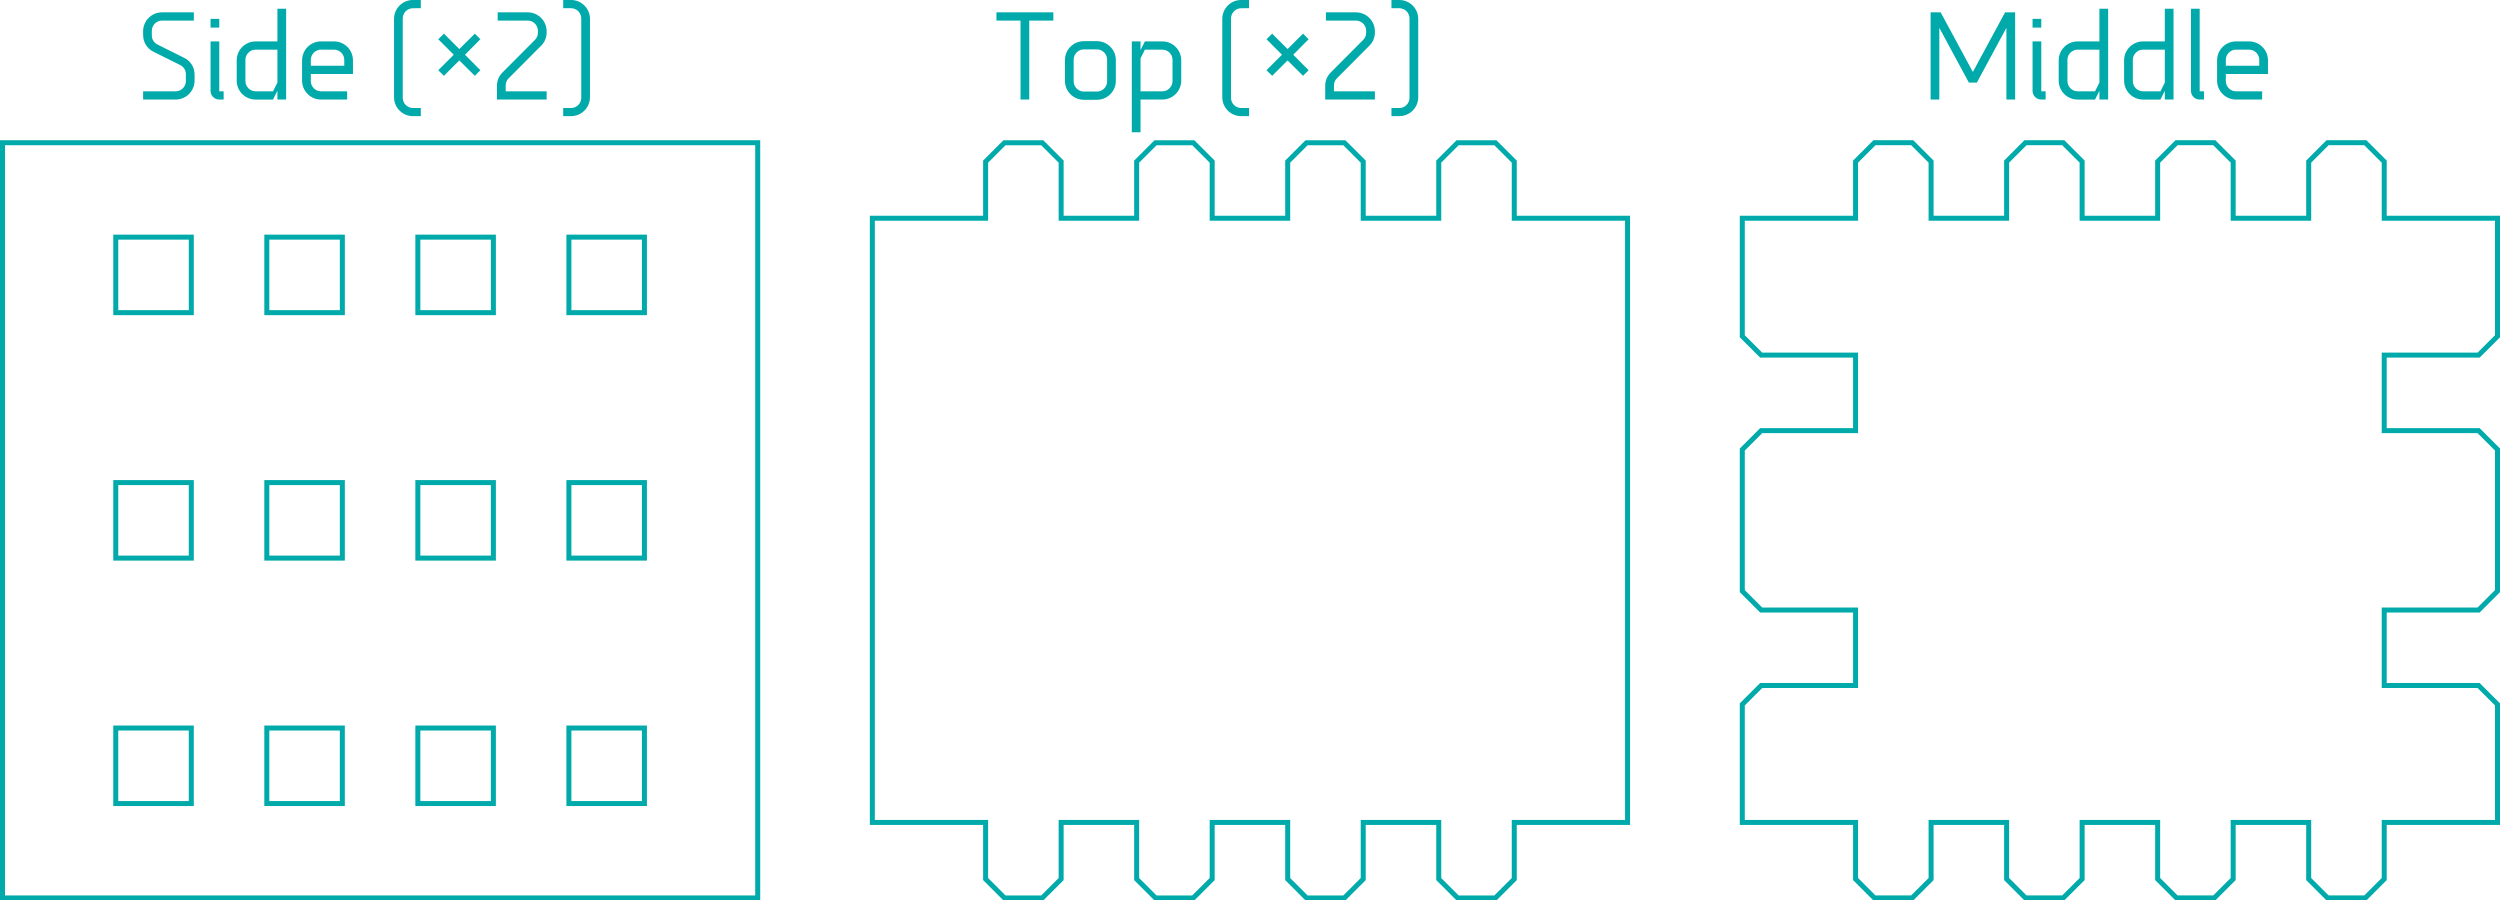 <?xml version="1.0" encoding="UTF-8" standalone="no"?>
<svg xmlns="http://www.w3.org/2000/svg" xmlns:svg="http://www.w3.org/2000/svg" width="132.412mm" height="47.692mm" viewBox="0 0 132.412 47.692" version="1.1" id="svg58">
  <defs id="defs58"/>
  <g id="Letters002_child52" transform="matrix(1,0,0,-1,-263.215,370.817)" style="fill:none;fill-opacity:1;stroke:#00aaaa;stroke-width:0.265;stroke-dasharray:none;stroke-opacity:1">
    <path id="Letters002_child52_f0000" d="m 263.347,363.257 h 40 v -40 h -40 z m 6,-5 v -4 h 4 v 4 z m 8,0 v -4 h 4 v 4 z m 8,0 v -4 h 4 v 4 z m 8,0 v -4 h 4 v 4 z m -24,-13 v -4 h 4 v 4 z m 8,0 v -4 h 4 v 4 z m 8,0 v -4 h 4 v 4 z m 8,0 v -4 h 4 v 4 z m -24,-13 v -4 h 4 v 4 z m 8,0 v -4 h 4 v 4 z m 8,0 v -4 h 4 v 4 z m 8,0 v -4 h 4 v 4 z" stroke="#191919" stroke-width="0.7 px" style="fill:none;fill-opacity:1;fill-rule:evenodd;stroke:#00aaaa;stroke-width:0.265;stroke-linecap:square;stroke-miterlimit:4;stroke-dasharray:none;stroke-opacity:1"/>
    <title id="title1">b'Letters002.52'</title>
  </g>
  <g id="Letters002_child13" transform="matrix(1,0,0,-1,-324.986,375.954)" style="fill:none;fill-opacity:1;stroke:#00aaaa;stroke-width:0.265;stroke-dasharray:none;stroke-opacity:1">
    <path id="Letters002_child13_f0000" d="m 378.189,368.394 h 2 l 1,-1 v -3 h 4 v 3 l 1,1 h 2 l 1,-1 v -3 h 4 v 3 l 1,1 h 2 l 1,-1 v -3 h 4 v 3 l 1,1 h 2 l 1,-1 v -3 h 6 v -32 h -6 v -3 l -1,-1 h -2 l -1,1 v 3 h -4 v -3 l -1,-1 h -2 l -1,1 v 3 h -4 v -3 l -1,-1 h -2 l -1,1 v 3 h -4 v -3 l -1,-1 h -2 l -1,1 v 3 h -6 v 32 h 6 v 3 z" stroke="#191919" stroke-width="0.7 px" style="fill:none;fill-opacity:1;fill-rule:evenodd;stroke:#00aaaa;stroke-width:0.265;stroke-linecap:square;stroke-miterlimit:4;stroke-dasharray:none;stroke-opacity:1"/>
    <title id="title3">b'Letters002.13'</title>
  </g>
  <g id="Letters002_child14" transform="matrix(1,0,0,-1,-379.243,377.428)" style="fill:none;fill-opacity:1;stroke:#00aaaa;stroke-width:0.265;stroke-dasharray:none;stroke-opacity:1">
    <path id="Letters002_child14_f0000" d="m 478.523,369.869 h 2 l 1,-1 v -3 h 4 v 3 l 1,1 h 2 l 1,-1 v -3 h 4 v 3 l 1,1 h 2 l 1,-1 v -3 h 4 v 3 l 1,1 h 2 l 1,-1 v -3 h 6 v -6.25 l -1,-1 h -5 v -4 h 5 l 1,-1 v -7.5 l -1,-1 h -5 v -4 h 5 l 1,-1 v -6.25 h -6 v -3 l -1,-1 h -2 l -1,1 v 3 h -4 v -3 l -1,-1 h -2 l -1,1 v 3 h -4 v -3 l -1,-1 h -2 l -1,1 v 3 h -4 v -3 l -1,-1 h -2 l -1,1 v 3 h -6 v 6.25 l 1,1 h 5 v 4 h -5 l -1,1 v 7.5 l 1,1 h 5 v 4 h -5 l -1,1 v 6.25 h 6 v 3 z" stroke="#191919" stroke-width="0.7 px" style="fill:none;fill-opacity:1;fill-rule:evenodd;stroke:#00aaaa;stroke-width:0.265;stroke-linecap:square;stroke-miterlimit:4;stroke-dasharray:none;stroke-opacity:1"/>
    <title id="title5">b'Letters002.14'</title>
  </g>
  <path d="m 7.58,4.836 v 0.436 h 1.725 c 0.552,0 1.001,-0.449 1.001,-1.001 V 3.958 c 0,-0.391 -0.205,-0.725 -0.558,-0.898 L 8.343,2.36 C 8.157,2.264 8.042,2.091 8.042,1.879 V 1.629 c 0,-0.295 0.244,-0.539 0.539,-0.539 H 10.267 V 0.654 H 8.581 c -0.552,0 -1.001,0.449 -1.001,1.001 v 0.192 c 0,0.391 0.205,0.725 0.558,0.898 l 1.405,0.699 c 0.186,0.096 0.301,0.269 0.301,0.481 v 0.372 c 0,0.295 -0.244,0.539 -0.539,0.539 z M 11.614,1.462 V 1.001 h -0.462 v 0.462 z m 0,0.731 h -0.462 v 2.617 c 0,0.257 0.205,0.462 0.462,0.462 h 0.231 V 4.836 h -0.231 z m 3.079,0.436 v 1.745 l -0.231,0.462 h -0.924 c -0.295,0 -0.539,-0.244 -0.539,-0.539 V 3.169 c 0,-0.295 0.244,-0.539 0.539,-0.539 z m 0,2.181 v 0.462 h 0.462 V 0.462 H 14.693 V 2.194 h -1.155 c -0.552,0 -1.001,0.449 -1.001,1.001 v 1.078 c 0,0.552 0.449,1.001 1.001,1.001 h 0.924 z m 1.77,-0.892 h 2.232 V 3.194 c 0,-0.552 -0.449,-1.001 -1.001,-1.001 h -0.693 c -0.552,0 -1.001,0.449 -1.001,1.001 v 1.078 c 0,0.552 0.449,1.001 1.001,1.001 h 1.385 V 4.836 h -1.385 c -0.295,0 -0.539,-0.244 -0.539,-0.539 z m 0,-0.436 V 3.169 c 0,-0.295 0.244,-0.539 0.539,-0.539 h 0.693 c 0.295,0 0.539,0.244 0.539,0.539 V 3.483 Z M 22.288,0.436 V -8.8431618e-8 h -0.417 C 21.319,-8.8431618e-8 20.87,0.449 20.87,1.001 v 4.15 c 0,0.552 0.449,1.001 1.001,1.001 h 0.417 V 5.721 h -0.417 c -0.295,0 -0.539,-0.244 -0.539,-0.539 V 0.975 c 0,-0.295 0.244,-0.539 0.539,-0.539 z m 1.225,1.347 -0.301,0.295 0.821,0.821 -0.821,0.821 0.301,0.295 0.815,-0.815 0.821,0.815 0.295,-0.295 -0.815,-0.821 0.815,-0.821 -0.295,-0.295 -0.821,0.815 z M 26.36,0.654 V 1.09 h 1.591 c 0.295,0 0.539,0.244 0.539,0.539 v 0.109 c 0,0.148 -0.058,0.276 -0.16,0.378 L 26.617,3.836 c -0.192,0.192 -0.295,0.43 -0.295,0.706 v 0.731 h 2.63 V 4.836 H 26.784 V 4.522 c 0,-0.148 0.058,-0.276 0.16,-0.378 l 1.713,-1.719 c 0.192,-0.192 0.295,-0.43 0.295,-0.706 v -0.064 c 0,-0.552 -0.449,-1.001 -1.001,-1.001 z m 3.47,5.067 v 0.43 h 0.417 c 0.552,0 1.001,-0.449 1.001,-1.001 V 1.001 C 31.248,0.449 30.799,-8.8431618e-8 30.247,-8.8431618e-8 h -0.417 V 0.436 h 0.417 c 0.295,0 0.539,0.244 0.539,0.539 V 5.183 c 0,0.295 -0.244,0.539 -0.539,0.539 z" id="text1" style="font-size:7.056px;line-height:1.25;font-family:Counter;-inkscape-font-specification:Counter;text-align:center;letter-spacing:0px;word-spacing:0px;text-anchor:middle;fill:#00aaaa;stroke-width:0.265" aria-label="Side (×2)"/>
  <path d="M 54.052,0.654 H 52.776 V 1.09 h 1.276 V 5.272 H 54.514 V 1.09 h 1.276 V 0.654 H 54.514 Z M 58.099,4.849 h -0.693 c -0.295,0 -0.539,-0.244 -0.539,-0.539 V 3.156 c 0,-0.295 0.244,-0.539 0.539,-0.539 h 0.693 c 0.295,0 0.539,0.244 0.539,0.539 v 1.155 c 0,0.295 -0.244,0.539 -0.539,0.539 z m -0.693,0.436 h 0.693 c 0.552,0 1.001,-0.449 1.001,-1.001 v -1.103 c 0,-0.552 -0.449,-1.001 -1.001,-1.001 h -0.693 c -0.552,0 -1.001,0.449 -1.001,1.001 v 1.103 c 0,0.552 0.449,1.001 1.001,1.001 z m 3.002,-0.449 V 3.092 l 0.231,-0.462 h 0.924 c 0.295,0 0.539,0.244 0.539,0.539 v 1.129 c 0,0.295 -0.244,0.539 -0.539,0.539 z m 0,-2.181 V 2.194 h -0.462 v 4.811 h 0.462 V 5.272 h 1.155 c 0.552,0 1.001,-0.449 1.001,-1.001 V 3.194 c 0,-0.552 -0.449,-1.001 -1.001,-1.001 H 60.639 Z M 66.155,0.436 V -8.8431618e-8 h -0.417 C 65.187,-8.8431618e-8 64.738,0.449 64.738,1.001 v 4.15 c 0,0.552 0.449,1.001 1.001,1.001 h 0.417 V 5.721 h -0.417 c -0.295,0 -0.539,-0.244 -0.539,-0.539 V 0.975 c 0,-0.295 0.244,-0.539 0.539,-0.539 z M 67.381,1.783 67.079,2.078 67.9,2.899 67.079,3.72 67.381,4.015 68.195,3.201 69.016,4.015 69.311,3.72 68.497,2.899 69.311,2.078 69.016,1.783 68.195,2.598 Z M 70.228,0.654 V 1.09 h 1.591 c 0.295,0 0.539,0.244 0.539,0.539 v 0.109 c 0,0.148 -0.058,0.276 -0.16,0.378 L 70.485,3.836 c -0.192,0.192 -0.295,0.43 -0.295,0.706 v 0.731 h 2.63 V 4.836 H 70.652 V 4.522 c 0,-0.148 0.058,-0.276 0.16,-0.378 l 1.713,-1.719 c 0.192,-0.192 0.295,-0.43 0.295,-0.706 v -0.064 c 0,-0.552 -0.449,-1.001 -1.001,-1.001 z m 3.47,5.067 v 0.43 h 0.417 c 0.552,0 1.001,-0.449 1.001,-1.001 V 1.001 C 75.116,0.449 74.667,-8.8431618e-8 74.115,-8.8431618e-8 h -0.417 V 0.436 h 0.417 c 0.295,0 0.539,0.244 0.539,0.539 V 5.183 c 0,0.295 -0.244,0.539 -0.539,0.539 z" id="text3" style="font-size:7.056px;line-height:1.25;font-family:Counter;-inkscape-font-specification:Counter;text-align:center;letter-spacing:0px;word-spacing:0px;text-anchor:middle;fill:#00aaaa;stroke-width:0.265" aria-label="Top (×2)"/>
  <path d="m 104.492,3.81 -1.706,-3.156 h -0.532 V 5.272 h 0.462 V 1.475 l 1.565,2.899 h 0.423 l 1.565,-2.899 v 3.797 h 0.462 V 0.654 h -0.532 z m 3.624,-2.348 V 1.001 h -0.462 v 0.462 z m 0,0.731 h -0.462 v 2.617 c 0,0.257 0.205,0.462 0.462,0.462 h 0.231 V 4.836 h -0.231 z m 3.079,0.436 v 1.745 l -0.231,0.462 h -0.924 c -0.295,0 -0.539,-0.244 -0.539,-0.539 V 3.169 c 0,-0.295 0.244,-0.539 0.539,-0.539 z m 0,2.181 v 0.462 h 0.462 V 0.462 h -0.462 V 2.194 h -1.155 c -0.552,0 -1.001,0.449 -1.001,1.001 v 1.078 c 0,0.552 0.449,1.001 1.001,1.001 h 0.924 z m 3.464,-2.181 v 1.745 l -0.231,0.462 h -0.924 c -0.295,0 -0.539,-0.244 -0.539,-0.539 V 3.169 c 0,-0.295 0.244,-0.539 0.539,-0.539 z m 0,2.181 v 0.462 h 0.462 V 0.462 h -0.462 V 2.194 h -1.155 c -0.552,0 -1.001,0.449 -1.001,1.001 v 1.078 c 0,0.552 0.449,1.001 1.001,1.001 h 0.924 z m 1.847,-4.349 h -0.462 V 4.811 c 0,0.257 0.205,0.462 0.462,0.462 h 0.231 V 4.836 h -0.231 z m 1.385,3.457 h 2.232 V 3.194 c 0,-0.552 -0.449,-1.001 -1.001,-1.001 h -0.693 c -0.552,0 -1.001,0.449 -1.001,1.001 v 1.078 c 0,0.552 0.449,1.001 1.001,1.001 h 1.385 V 4.836 h -1.385 c -0.295,0 -0.539,-0.244 -0.539,-0.539 z m 0,-0.436 V 3.169 c 0,-0.295 0.244,-0.539 0.539,-0.539 h 0.693 c 0.295,0 0.539,0.244 0.539,0.539 v 0.314 z" id="text4" style="font-size:7.056px;line-height:1.25;font-family:Counter;-inkscape-font-specification:Counter;text-align:center;letter-spacing:0px;word-spacing:0px;text-anchor:middle;fill:#00aaaa;stroke-width:0.265" aria-label="Middle"/>
</svg>
